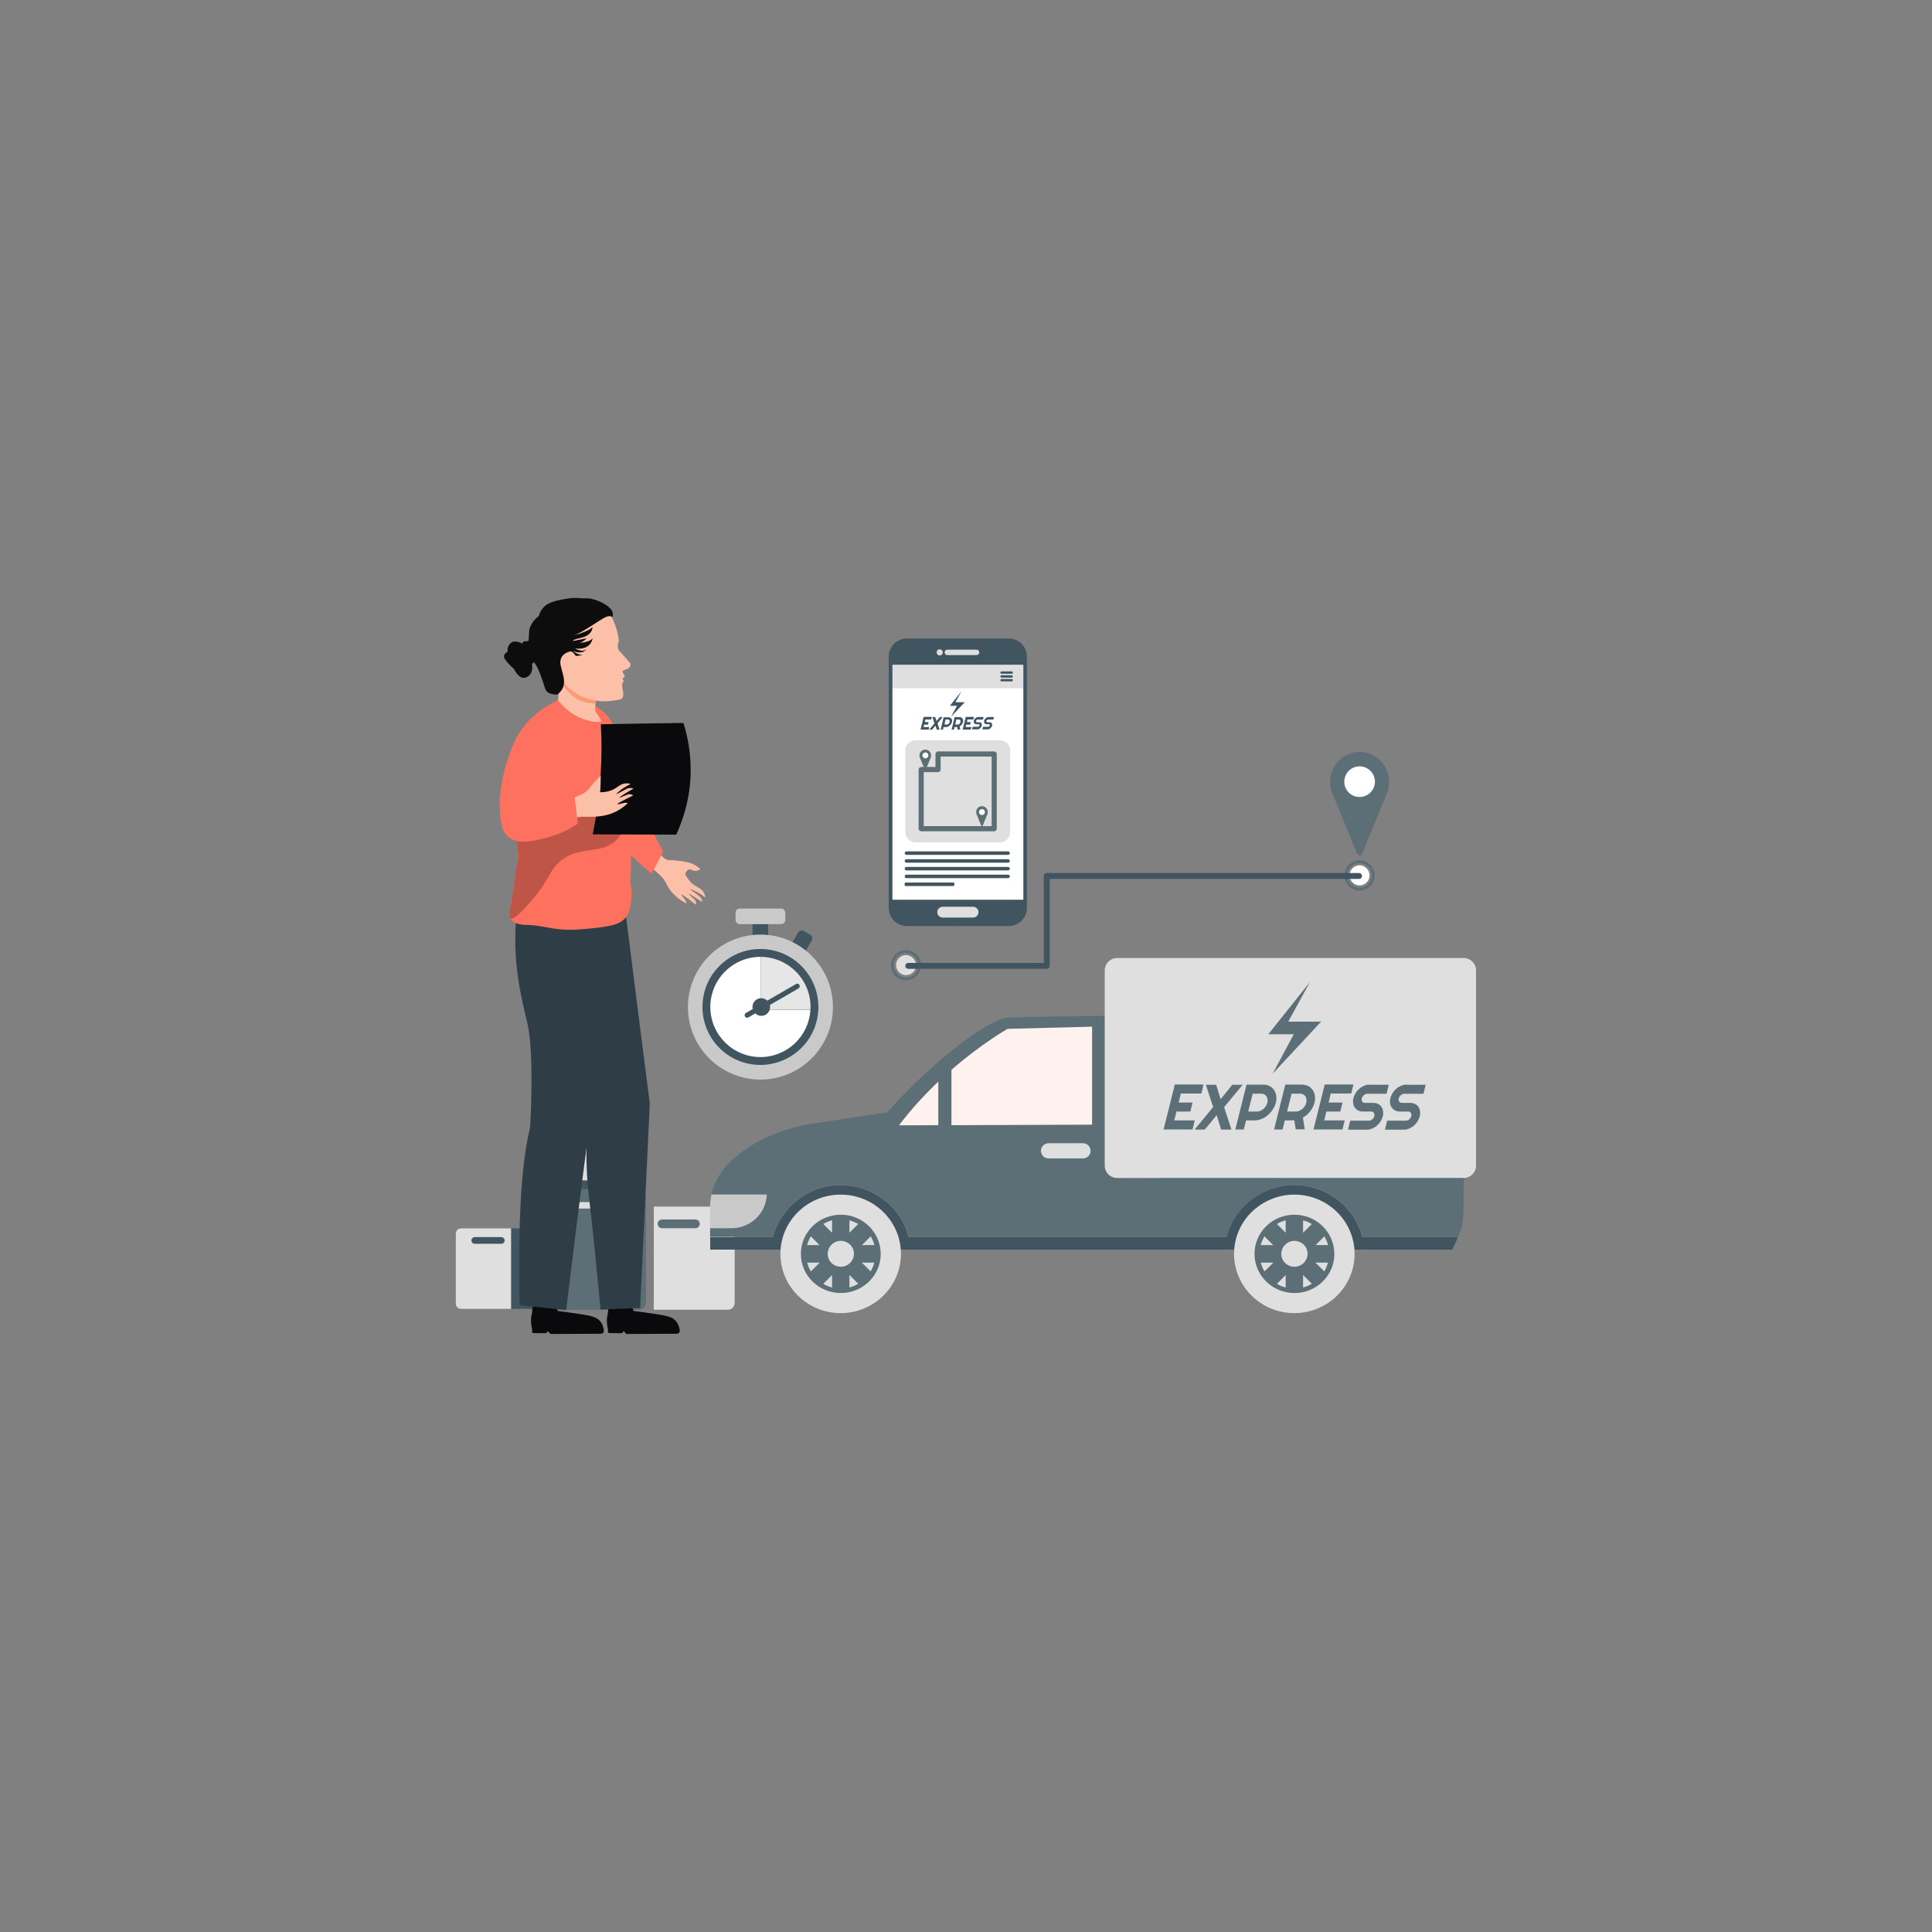 <?xml version="1.0" encoding="utf-8"?>
<svg xmlns="http://www.w3.org/2000/svg" id="Layer_1" style="enable-background:new 0 0 1500 1500" version="1.1" viewBox="0 0 1500 1500" x="0" y="0">
  <rect x="0" y="0" width="1500" height="1500" fill="#808080" stroke="none"/>
  <g>
    <g>
      <path d="M1055.6,583.8c-12.6,0-22.8,10.2-22.8,22.8c0,0.3,0,0.7,0,1h0c-0.1,2.4,0.3,4.9,1,6.8l19.3,47.2&#xD;&#xA;			c1.4,3.4,3.6,3.4,5,0l19.3-47.2c0.8-1.9,1.1-4.4,1-6.8h0c0-0.3,0-0.7,0-1c0-6-2.4-11.8-6.7-16.1&#xD;&#xA;			C1067.4,586.2,1061.6,583.8,1055.6,583.8z" style="fill:#5c6f77"/>
      <path d="M1067.5,606.9c0,3.2-1.3,6.2-3.5,8.4c-2.2,2.2-5.3,3.5-8.4,3.5c-6.6,0-11.9-5.3-11.9-11.9s5.3-11.9,11.9-11.9&#xD;&#xA;			c3.2,0,6.2,1.3,8.4,3.5C1066.2,600.7,1067.5,603.8,1067.5,606.9z" style="fill:#fff"/>
    </g>
    <g>
      <g>
        <path d="M587.6,709.4c-1.9,0-3.3,1.5-3.3,3.3v32c0,1.9,1.5,3.3,3.3,3.3h5.5c1.9,0,3.3-1.5,3.3-3.3v-32&#xD;&#xA;				c0-1.9-1.5-3.3-3.3-3.3H587.6z M622.3,722.4c-1.1,0.1-2.1,0.7-2.7,1.7l-16,27.7c-0.9,1.6-0.4,3.6,1.2,4.6l4.8,2.8&#xD;&#xA;				c1.6,0.9,3.6,0.4,4.6-1.2l16-27.7c0.9-1.6,0.4-3.6-1.2-4.6l-4.8-2.8C623.6,722.5,622.9,722.4,622.3,722.4z" style="fill:#415560"/>
      </g>
      <path d="M574.4,705.4c-1.9,0-3.3,1.5-3.3,3.3v5.5c0,1.9,1.5,3.3,3.3,3.3h32c1.9,0,3.3-1.5,3.3-3.3v-5.5&#xD;&#xA;			c0-1.9-1.5-3.3-3.3-3.3H574.4z M590.4,725.6c-14.9,0-29.2,5.9-39.8,16.5c-10.5,10.5-16.5,24.8-16.5,39.8s5.9,29.2,16.5,39.8&#xD;&#xA;			c10.5,10.5,24.8,16.5,39.8,16.5c14.9,0,29.2-5.9,39.8-16.5c10.5-10.5,16.5-24.8,16.5-39.8c0-14.9-5.9-29.2-16.5-39.8&#xD;&#xA;			C619.6,731.5,605.3,725.6,590.4,725.6z" style="fill:#c9c9c9"/>
      <path d="M635.4,781.8c0,11.9-4.7,23.4-13.2,31.8c-8.4,8.4-19.9,13.2-31.8,13.2c-24.9,0-45-20.1-45-45s20.1-45,45-45&#xD;&#xA;			c11.9,0,23.4,4.7,31.8,13.2C630.6,758.4,635.4,769.9,635.4,781.8z" style="fill:#415560"/>
      <path d="M590.7,742.9c-0.1,0-0.2,0-0.3,0c-10.3,0-20.2,4.1-27.5,11.4c-7.3,7.3-11.4,17.2-11.4,27.5&#xD;&#xA;			c0,21.5,17.4,38.9,38.9,38.9c20.7,0,37.7-16.2,38.8-36.8h-38.5L590.7,742.9z" style="fill:#fff"/>
      <path d="M590.7,742.9v40.9h38.5c0.1-0.7,0.1-1.4,0.1-2C629.3,760.4,612,743.1,590.7,742.9z" style="fill:#e6e6e6"/>
      <path d="M620.7,764.7c-0.5-0.9-1.7-1.3-2.7-0.7l-22.3,12.9c-2.2-2.1-5.5-2.5-8.1-1c-2.6,1.5-3.9,4.6-3.2,7.5&#xD;&#xA;			l-5.3,3.1c-0.9,0.5-1.3,1.7-0.7,2.7c0.5,0.9,1.7,1.3,2.7,0.7l5.3-3.1c2.2,2.1,5.5,2.5,8.1,1c2.6-1.5,3.9-4.6,3.2-7.5l22.3-12.9&#xD;&#xA;			C620.9,766.8,621.2,765.6,620.7,764.7z" style="fill:#415560"/>
    </g>
    <g>
      <path d="M507.6,1016.9h57.5c2.9,0,5.3-2.3,5.3-5.3v-69.5c0-2.9-2.3-5.3-5.3-5.3h-57.5V1016.9z" style="fill:#dfdfdf"/>
      <path d="M514,946.8h25.9c1.9,0,3.4,1.5,3.4,3.4c0,1.9-1.5,3.4-3.4,3.4H514c-1.9,0-3.4-1.5-3.4-3.4&#xD;&#xA;			C510.6,948.3,512.1,946.8,514,946.8z" style="fill:#5c6f77"/>
      <path d="M486.5,916.4h-63.8v8.7c0,2.3,1.9,4.2,4.2,4.2h55.4c2.3,0,4.2-1.9,4.2-4.2V916.4z" style="fill:#415560"/>
      <path d="M426.9,865.5c-2.3,0-4.2,1.9-4.2,4.2v46.7h63.8v-46.7c0-2.3-1.9-4.2-4.2-4.2H426.9z" style="fill:#dfdfdf"/>
      <path d="M440.6,872.4h28.1c0.9,0,1.7,0.8,1.7,1.7c0,0.9-0.8,1.7-1.7,1.7h-28.1c-0.9,0-1.7-0.8-1.7-1.7&#xD;&#xA;			C438.9,873.2,439.6,872.4,440.6,872.4z" style="fill:#415560"/>
      <g>
        <path d="M413.9,923.1h81.5c3.4,0,6.2,2.7,6.2,6.2v81.5c0,3.4-2.7,6.2-6.2,6.2h-81.5c-3.4,0-6.2-2.7-6.2-6.2v-81.5&#xD;&#xA;				C407.7,925.8,410.5,923.1,413.9,923.1z" style="fill:#5c6f77"/>
        <path d="M434,933.3h41.3c1.4,0,2.5,1.1,2.5,2.5c0,1.4-1.1,2.5-2.5,2.5H434c-1.4,0-2.5-1.1-2.5-2.5&#xD;&#xA;				C431.5,934.4,432.6,933.3,434,933.3z" style="fill:#dfdfdf"/>
      </g>
      <path d="M396.9,953.7H358c-2.3,0-4.1,1.8-4.1,4.1v54.3c0,2.3,1.8,4.1,4.1,4.1h38.9V953.7z" style="fill:#dfdfdf"/>
      <path d="M396.9,953.7v62.5h15.4c2.3,0,4.1-1.8,4.1-4.1v-54.3c0-2.3-1.8-4.1-4.1-4.1H396.9z" style="fill:#415560"/>
      <path d="M368.6,960.5h20.6c1.4,0,2.6,1.2,2.6,2.6c0,1.4-1.2,2.6-2.6,2.6h-20.6c-1.4,0-2.6-1.2-2.6-2.6&#xD;&#xA;			C366,961.7,367.2,960.5,368.6,960.5z" style="fill:#415560"/>
    </g>
    <g>
      <g>
        <path d="M551.3,953.8h16.4c1.9,0,3.7-0.2,5.5-0.5c1.8-0.4,3.5-0.9,5.1-1.5c1.6-0.7,3.2-1.5,4.6-2.4&#xD;&#xA;				c1.5-1,2.8-2,4.1-3.2c1.2-1.2,2.4-2.5,3.4-3.9c1-1.4,1.9-2.9,2.6-4.5c0.7-1.6,1.3-3.3,1.7-5c0.4-1.7,0.7-3.6,0.7-5.4h-43&#xD;&#xA;				c-0.6,2.9-1.1,5.9-1.1,8.9L551.3,953.8z" style="fill:#c9c9c9"/>
        <path d="M652.8,920.2c-1.3,0-2.6,0-3.8,0.1c-1.8,0.1-3.6,0.3-5.4,0.6c-1.8,0.3-3.5,0.7-5.3,1.2&#xD;&#xA;				c-1.7,0.5-3.5,1-5.1,1.7c-1.7,0.6-3.3,1.4-4.9,2.2c-1.6,0.8-3.2,1.7-4.7,2.7c-1.5,1-3,2-4.4,3.1c-1.4,1.1-2.8,2.3-4.1,3.5&#xD;&#xA;				c-1.3,1.2-2.5,2.5-3.7,3.9c-1.2,1.4-2.3,2.8-3.3,4.2c-1,1.5-2,3-2.8,4.5c-0.9,1.6-1.7,3.2-2.4,4.8c-0.7,1.6-1.3,3.3-1.9,5&#xD;&#xA;				c-0.3,0.9-0.5,1.8-0.7,2.7h-48.9v9.8h47.4h108.2h244h108.2h68.4c1.5-3.1,3-6.3,4.3-9.8h-74.3c-0.1-0.4-0.2-0.8-0.3-1.2&#xD;&#xA;				c-0.5-1.7-1.1-3.4-1.7-5.1c-0.7-1.7-1.4-3.3-2.2-4.9c-0.8-1.6-1.7-3.1-2.7-4.6c-1-1.5-2-2.9-3.2-4.3c-1.1-1.4-2.3-2.7-3.6-4&#xD;&#xA;				c-1.3-1.3-2.6-2.5-4-3.6c-1.4-1.1-2.8-2.2-4.3-3.2c-1.5-1-3-1.9-4.6-2.8c-1.6-0.9-3.2-1.6-4.9-2.3c-1.7-0.7-3.4-1.3-5.1-1.8&#xD;&#xA;				c-1.7-0.5-3.5-1-5.3-1.3c-1.8-0.4-3.6-0.6-5.4-0.8c-1.8-0.2-3.6-0.3-5.4-0.3c-1.3,0-2.6,0-3.8,0.1c-1.8,0.1-3.6,0.3-5.4,0.6&#xD;&#xA;				c-1.8,0.3-3.5,0.7-5.3,1.2c-1.7,0.5-3.5,1-5.1,1.7c-1.7,0.6-3.3,1.4-5,2.2c-1.6,0.8-3.2,1.7-4.7,2.7c-1.5,1-3,2-4.4,3.1&#xD;&#xA;				c-1.4,1.1-2.8,2.3-4.1,3.5c-1.3,1.2-2.5,2.5-3.7,3.9c-1.2,1.4-2.3,2.8-3.3,4.2c-1,1.5-2,3-2.8,4.5c-0.9,1.6-1.7,3.2-2.4,4.8&#xD;&#xA;				c-0.7,1.6-1.3,3.3-1.9,5c-0.3,0.9-0.5,1.8-0.7,2.7H705.3c-0.1-0.4-0.2-0.8-0.3-1.2c-0.5-1.7-1.1-3.4-1.7-5.1&#xD;&#xA;				c-0.7-1.7-1.4-3.3-2.2-4.9c-0.8-1.6-1.7-3.1-2.7-4.6c-1-1.5-2-2.9-3.2-4.3c-1.1-1.4-2.3-2.7-3.6-4c-1.3-1.3-2.6-2.5-4-3.6&#xD;&#xA;				c-1.4-1.1-2.8-2.2-4.3-3.2c-1.5-1-3-1.9-4.6-2.8c-1.6-0.9-3.2-1.6-4.9-2.3c-1.7-0.7-3.4-1.3-5.1-1.8c-1.7-0.5-3.5-1-5.3-1.3&#xD;&#xA;				c-1.8-0.4-3.6-0.6-5.4-0.8C656.4,920.3,654.6,920.2,652.8,920.2z" style="fill:#415560"/>
        <path d="M899.6,788.4c-54.3,0.4-104.4,0.9-118.8,1.8c-20.7,5-64.6,42.1-91.6,73.1l-0.1,0v0.3l-58.7,8.8&#xD;&#xA;				c-21.1,3.2-45.3,12.9-61.4,27.7l-0.2,0c-8.2,7.7-14.2,16.8-16.4,27.1h43c-0.1,1.9-0.3,3.7-0.7,5.4c-0.4,1.7-1,3.4-1.7,5&#xD;&#xA;				c-0.7,1.6-1.6,3.1-2.6,4.5c-1,1.4-2.1,2.7-3.4,3.9c-1.2,1.2-2.6,2.3-4.1,3.2c-1.5,1-3,1.8-4.6,2.4c-1.6,0.7-3.3,1.2-5.1,1.5&#xD;&#xA;				c-1.8,0.4-3.6,0.5-5.5,0.5h-16.4v6.6h48.9c0.2-0.9,0.4-1.8,0.7-2.7c0.5-1.7,1.2-3.4,1.9-5c0.7-1.6,1.5-3.2,2.4-4.8&#xD;&#xA;				c0.9-1.6,1.8-3.1,2.8-4.5c1-1.5,2.1-2.9,3.3-4.2c1.2-1.4,2.4-2.7,3.7-3.9c1.3-1.2,2.7-2.4,4.1-3.5c1.4-1.1,2.9-2.1,4.4-3.1&#xD;&#xA;				c1.5-1,3.1-1.8,4.7-2.7c1.6-0.8,3.3-1.5,5-2.2c1.7-0.6,3.4-1.2,5.1-1.7c1.7-0.5,3.5-0.9,5.3-1.2c1.8-0.3,3.6-0.5,5.4-0.6&#xD;&#xA;				c1.3-0.1,2.6-0.1,3.8-0.1c1.8,0,3.6,0.1,5.4,0.3c1.8,0.2,3.6,0.4,5.4,0.8c1.8,0.4,3.5,0.8,5.3,1.3c1.7,0.5,3.4,1.1,5.1,1.8&#xD;&#xA;				c1.7,0.7,3.3,1.5,4.9,2.3c1.6,0.9,3.1,1.8,4.6,2.8c1.5,1,2.9,2.1,4.3,3.2c1.4,1.1,2.7,2.4,4,3.6c1.3,1.3,2.5,2.6,3.6,4&#xD;&#xA;				c1.1,1.4,2.2,2.8,3.2,4.3c1,1.5,1.9,3,2.7,4.6c0.8,1.6,1.6,3.2,2.2,4.9c0.7,1.7,1.2,3.3,1.7,5.1c0.1,0.4,0.2,0.8,0.3,1.2h247.1&#xD;&#xA;				c0.2-0.9,0.4-1.8,0.7-2.7c0.5-1.7,1.2-3.4,1.9-5c0.7-1.6,1.5-3.2,2.4-4.8c0.9-1.6,1.8-3.1,2.8-4.5c1-1.5,2.1-2.9,3.3-4.2&#xD;&#xA;				c1.2-1.4,2.4-2.7,3.7-3.9c1.3-1.2,2.7-2.4,4.1-3.5c1.4-1.1,2.9-2.1,4.4-3.1c1.5-1,3.1-1.8,4.7-2.7c1.6-0.8,3.3-1.5,5-2.2&#xD;&#xA;				c1.7-0.6,3.4-1.2,5.1-1.7c1.7-0.5,3.5-0.9,5.3-1.2c1.8-0.3,3.6-0.5,5.4-0.6c1.3-0.1,2.6-0.1,3.8-0.1c1.8,0,3.6,0.1,5.4,0.3&#xD;&#xA;				c1.8,0.2,3.6,0.4,5.4,0.8c1.8,0.4,3.5,0.8,5.3,1.3c1.7,0.5,3.4,1.1,5.1,1.8c1.7,0.7,3.3,1.5,4.9,2.3c1.6,0.9,3.1,1.8,4.6,2.8&#xD;&#xA;				c1.5,1,2.9,2.1,4.3,3.2c1.4,1.1,2.7,2.4,4,3.6c1.3,1.3,2.5,2.6,3.6,4c1.1,1.4,2.2,2.8,3.2,4.3c1,1.5,1.9,3,2.7,4.6&#xD;&#xA;				c0.8,1.6,1.6,3.2,2.2,4.9c0.7,1.7,1.2,3.3,1.7,5.1c0.1,0.4,0.2,0.8,0.3,1.2h74.3c6.7-14.2,2.9-29.7,4.6-45.8H900.3&#xD;&#xA;				c-0.2,0-0.4-0.1-0.5-0.2c-0.1-0.1-0.2-0.3-0.2-0.5L899.6,788.4z" style="fill:#5c6f77"/>
        <path d="M899.6,788.4v125.6c0,0.2,0.1,0.4,0.2,0.5c0.1,0.1,0.3,0.2,0.5,0.2h236.1c1.3-12.5,1.9-25.4,2.6-38.1h0.1&#xD;&#xA;				l-0.1-0.1c0,0,0-0.1,0-0.1c0,0-0.1,0-0.1-0.1c-5.2-50.1-42.8-88.8-42.8-88.8v0C1096.1,787.4,990.1,787.7,899.6,788.4z" style="fill:#0165a3"/>
        <path d="M699.5,973.5c0,12.2-4.9,23.9-13.7,32.5s-20.7,13.5-33.1,13.5c-25.8,0-46.8-20.6-46.8-46&#xD;&#xA;				c0-25.4,20.9-46,46.8-46c12.4,0,24.3,4.8,33.1,13.5S699.5,961.3,699.5,973.5z" style="fill:#dfdfdf"/>
        <path d="M1051.7,973.5c0,25.4-20.9,46-46.8,46c-12.4,0-24.3-4.8-33.1-13.5s-13.7-20.3-13.7-32.5&#xD;&#xA;				c0-12.2,4.9-23.9,13.7-32.5s20.7-13.5,33.1-13.5C1030.8,927.5,1051.7,948.1,1051.7,973.5z" style="fill:#dfdfdf"/>
        <path d="M687.3,973.5c0,9-3.6,17.7-10.1,24c-6.5,6.4-15.3,10-24.5,10c-19.1,0-34.6-15.2-34.6-34&#xD;&#xA;				c0-18.8,15.5-34,34.6-34c9.2,0,18,3.6,24.5,10C683.7,955.8,687.3,964.5,687.3,973.5z" style="fill:#dfdfdf"/>
        <g>
          <path d="M652.8,943.1c-17.1,0-31,13.6-31,30.4c0,16.8,13.9,30.4,31,30.4c17.1,0,31-13.6,31-30.4&#xD;&#xA;					C683.7,956.7,669.9,943.1,652.8,943.1z M646,947.4v9.7l-6.8-6.8C641.3,949,643.6,948.1,646,947.4z M659.5,947.5&#xD;&#xA;					c2.4,0.6,4.7,1.6,6.8,2.8l-6.8,6.8V947.5z M629.5,959.9l6.8,6.8h-9.7C627.3,964.3,628.3,962,629.5,959.9z M676,959.9&#xD;&#xA;					c1.3,2.1,2.2,4.4,2.9,6.8h-9.7L676,959.9z M652.8,963.4c2.7,0,5.3,1.1,7.2,2.9c1.9,1.9,3,4.4,3,7.1c0,5.6-4.6,10.1-10.2,10.1&#xD;&#xA;					c-2.7,0-5.3-1.1-7.2-2.9c-1.9-1.9-3-4.4-3-7.1c0-2.7,1.1-5.2,3-7.1C647.4,964.5,650,963.4,652.8,963.4z M626.7,980.3h9.7&#xD;&#xA;					l-6.8,6.8C628.3,985,627.3,982.7,626.7,980.3z M669.1,980.3h9.7c-0.6,2.4-1.6,4.7-2.8,6.8L669.1,980.3z M646,989.9v9.7&#xD;&#xA;					c-2.4-0.6-4.7-1.6-6.8-2.8L646,989.9z M659.5,989.9l6.8,6.8c-2.1,1.3-4.4,2.2-6.8,2.9V989.9z" style="fill:#5c6f77"/>
        </g>
        <path d="M847.9,797.1l-65.6,1.7c0,0-19.9,11.2-43.6,31.8v43l109.2-0.4V797.1z" style="fill:#fff1ee"/>
        <path d="M728.5,839.8c-10.3,9.8-20.9,21.1-30.5,33.9l30.5-0.1V839.8z" style="fill:#fff1ee"/>
        <path d="M1039.5,973.5c0,18.8-15.5,34-34.6,34c-9.2,0-18-3.6-24.5-10c-6.5-6.4-10.1-15-10.1-24c0-9,3.6-17.7,10.1-24&#xD;&#xA;				c6.5-6.4,15.3-10,24.5-10C1024.1,939.5,1039.5,954.7,1039.5,973.5z" style="fill:#dfdfdf"/>
        <g>
          <path d="M1005,943.1c-17.1,0-31,13.6-31,30.4c0,16.8,13.9,30.4,31,30.4c17.1,0,31-13.6,31-30.4&#xD;&#xA;					C1035.9,956.7,1022.1,943.1,1005,943.1z M998.2,947.4v9.7l-6.8-6.8C993.5,949,995.8,948.1,998.2,947.4z M1011.7,947.5&#xD;&#xA;					c2.4,0.6,4.7,1.6,6.8,2.8l-6.8,6.8V947.5z M981.7,959.9l6.8,6.8h-9.7C979.5,964.3,980.5,962,981.7,959.9z M1028.2,959.9&#xD;&#xA;					c1.3,2.1,2.2,4.4,2.9,6.8h-9.7L1028.2,959.9z M1005,963.4c2.7,0,5.3,1.1,7.2,2.9c1.9,1.9,3,4.4,3,7.1c0,5.6-4.6,10.1-10.2,10.1&#xD;&#xA;					c-2.7,0-5.3-1.1-7.2-2.9c-1.9-1.9-3-4.4-3-7.1c0-2.7,1.1-5.2,3-7.1C999.6,964.5,1002.2,963.4,1005,963.4z M978.9,980.3h9.7&#xD;&#xA;					l-6.8,6.8C980.5,985,979.5,982.7,978.9,980.3z M1021.3,980.3h9.7c-0.6,2.4-1.6,4.7-2.8,6.8L1021.3,980.3z M998.2,989.9v9.7&#xD;&#xA;					c-2.4-0.6-4.7-1.6-6.8-2.8L998.2,989.9z M1011.7,989.9l6.8,6.8c-2.1,1.3-4.4,2.2-6.8,2.9V989.9z" style="fill:#5c6f77"/>
        </g>
        <path d="M814.1,887.6h26.7c3.3,0,5.9,2.6,5.9,5.9c0,3.3-2.6,5.9-5.9,5.9h-26.7c-3.3,0-5.9-2.6-5.9-5.9&#xD;&#xA;				C808.2,890.3,810.8,887.6,814.1,887.6z" style="fill:#dfdfdf"/>
        <path d="M867.4,743.8h268.9c5.4,0,9.7,4.3,9.7,9.7v151.4c0,5.4-4.3,9.7-9.7,9.7H867.4c-5.4,0-9.7-4.3-9.7-9.7V753.6&#xD;&#xA;				C857.7,748.2,862,743.8,867.4,743.8z" style="fill:#dfdfdf"/>
      </g>
      <g>
        <path d="M912.1,842.1l-8.7,34.8h22.5l1.7-7h-15.9l1.7-6.9h10.8l1.7-7h-10.8l1.7-7h15.9l1.7-7H912.1z M936.2,842.1&#xD;&#xA;				l5.7,17.4L927.5,877h7.9l9.2-11.2l3.5,11.2h8l-5.7-17.4l14.4-17.4h-8l-9.1,11.2l-3.5-11.2H936.2z M967.8,842.1l-8.7,34.8h6.6&#xD;&#xA;				l1.7-7h6.6c1.8,0,3.6-0.4,5.4-1.1c1.8-0.7,3.4-1.7,4.9-3c1.5-1.3,2.8-2.7,3.9-4.4c1.1-1.7,1.9-3.5,2.4-5.4&#xD;&#xA;				c0.3-1.3,0.5-2.5,0.4-3.7c0-1.2-0.2-2.3-0.5-3.3c-0.3-1-0.8-2-1.4-2.8c-0.6-0.9-1.3-1.6-2.1-2.2c-0.8-0.6-1.7-1.1-2.8-1.4&#xD;&#xA;				c-1-0.3-2.1-0.5-3.4-0.5L967.8,842.1z M997.9,842.1l-8.7,34.8h6.6l1.7-7l7.4-0.1l1.1,7h7l-1.4-9.1c1.1-0.6,2.1-1.4,3.1-2.2&#xD;&#xA;				c1-0.9,1.9-1.8,2.6-2.8c0.8-1,1.5-2.1,2-3.2c0.6-1.1,1-2.3,1.3-3.5c0.3-1.3,0.5-2.5,0.4-3.7c0-1.2-0.2-2.3-0.5-3.3&#xD;&#xA;				c-0.3-1-0.8-2-1.4-2.8c-0.6-0.9-1.3-1.6-2.1-2.2c-0.8-0.6-1.7-1.1-2.8-1.4c-1-0.3-2.1-0.5-3.4-0.5L997.9,842.1z M1028.5,842.1&#xD;&#xA;				l-8.7,34.8h22.5l1.7-7h-15.9l1.7-6.9h10.8l1.7-7h-10.8l1.7-7h15.9l1.7-7H1028.5z M1063.2,842.1c-1.4,0-2.7,0.3-4,0.8&#xD;&#xA;				c-1.3,0.6-2.6,1.3-3.7,2.3c-1.1,0.9-2.1,2-2.9,3.3c-0.8,1.3-1.4,2.6-1.8,4.1c-0.4,1.4-0.4,2.8-0.2,4.1c0.2,1.3,0.6,2.4,1.3,3.3&#xD;&#xA;				c0.7,0.9,1.5,1.7,2.6,2.2c1.1,0.6,2.3,0.8,3.6,0.8h6.6c0.5,0,0.9,0.1,1.2,0.3c0.4,0.2,0.6,0.4,0.8,0.8c0.2,0.3,0.4,0.7,0.4,1.1&#xD;&#xA;				c0.1,0.4,0,0.9-0.1,1.4c-0.1,0.5-0.3,0.9-0.6,1.4c-0.3,0.4-0.6,0.8-1,1.1c-0.4,0.3-0.8,0.6-1.2,0.7c-0.4,0.2-0.9,0.3-1.3,0.3&#xD;&#xA;				h-14.6l-1.7,7h14.6c1.4,0,2.7-0.3,4-0.8c1.3-0.6,2.6-1.3,3.7-2.2c1.1-1,2.1-2.1,2.9-3.3c0.8-1.3,1.4-2.6,1.8-4.1&#xD;&#xA;				c0.4-1.4,0.4-2.8,0.2-4.1c-0.2-1.3-0.6-2.4-1.3-3.3c-0.6-1-1.5-1.7-2.6-2.2c-1.1-0.6-2.3-0.8-3.6-0.8h-6.6&#xD;&#xA;				c-0.5,0-0.9-0.1-1.2-0.3c-0.4-0.2-0.6-0.4-0.9-0.7c-0.2-0.3-0.3-0.7-0.4-1.1c-0.1-0.4,0-0.9,0.1-1.4c0.1-0.5,0.3-0.9,0.6-1.4&#xD;&#xA;				s0.6-0.8,1-1.1c0.4-0.3,0.8-0.6,1.2-0.8c0.4-0.2,0.9-0.3,1.3-0.3h15.1l1.7-7H1063.2z M1091.9,842.1c-1.4,0-2.7,0.3-4,0.8&#xD;&#xA;				c-1.3,0.6-2.6,1.3-3.7,2.3c-1.1,0.9-2.1,2-2.9,3.3c-0.8,1.3-1.4,2.6-1.8,4.1c-0.4,1.4-0.4,2.8-0.2,4.1c0.2,1.3,0.6,2.4,1.3,3.3&#xD;&#xA;				c0.7,0.9,1.5,1.7,2.6,2.2c1.1,0.6,2.3,0.8,3.6,0.8h6.6c0.5,0,0.9,0.1,1.2,0.3c0.4,0.2,0.6,0.4,0.8,0.8c0.2,0.3,0.4,0.7,0.4,1.1&#xD;&#xA;				c0.1,0.4,0,0.9-0.1,1.4c-0.1,0.5-0.3,0.9-0.6,1.4s-0.6,0.8-1,1.1c-0.4,0.3-0.8,0.6-1.2,0.7c-0.4,0.2-0.9,0.3-1.3,0.3h-14.6&#xD;&#xA;				l-1.7,7h14.6c1.4,0,2.7-0.3,4-0.8c1.3-0.6,2.6-1.3,3.7-2.2c1.1-1,2.1-2.1,2.9-3.3c0.8-1.3,1.4-2.6,1.8-4.1&#xD;&#xA;				c0.4-1.4,0.4-2.8,0.2-4.1c-0.2-1.3-0.6-2.4-1.3-3.3c-0.6-1-1.5-1.7-2.6-2.2c-1.1-0.6-2.3-0.8-3.6-0.8h-6.6&#xD;&#xA;				c-0.5,0-0.9-0.1-1.2-0.3c-0.4-0.2-0.6-0.4-0.9-0.7c-0.2-0.3-0.3-0.7-0.4-1.1c-0.1-0.4,0-0.9,0.1-1.4c0.1-0.5,0.3-0.9,0.6-1.4&#xD;&#xA;				s0.6-0.8,1-1.1c0.4-0.3,0.8-0.6,1.2-0.8c0.4-0.2,0.9-0.3,1.3-0.3h15.1l1.7-7H1091.9z M972.6,849.1h6.6c0.9,0,1.7,0.2,2.4,0.6&#xD;&#xA;				c0.7,0.4,1.3,0.9,1.7,1.5c0.4,0.6,0.7,1.4,0.8,2.2c0.1,0.8,0.1,1.7-0.1,2.7c-0.2,1-0.6,1.9-1.2,2.7c-0.5,0.8-1.2,1.6-1.9,2.2&#xD;&#xA;				c-0.8,0.6-1.6,1.1-2.5,1.5c-0.9,0.4-1.8,0.5-2.7,0.5h-6.6L972.6,849.1z M1002.8,849.1h6.6c0.9,0,1.7,0.2,2.4,0.6&#xD;&#xA;				c0.7,0.4,1.3,0.9,1.7,1.5c0.4,0.6,0.7,1.4,0.8,2.2c0.1,0.8,0.1,1.7-0.1,2.7c-0.2,1-0.6,1.9-1.2,2.7c-0.5,0.8-1.2,1.6-1.9,2.2&#xD;&#xA;				c-0.8,0.6-1.6,1.1-2.5,1.5c-0.9,0.4-1.8,0.5-2.7,0.5h-6.6L1002.8,849.1z" style="fill:#5c6f77"/>
      </g>
      <polygon points="1017 762.5 984.7 803 1004.5 803 988.1 833.6 1025.7 793.2 1000.2 793.2" style="fill:#5c6f77"/>
    </g>
    <g>
      <g>
        <path d="M1055.6,668c-3.1,0-6.1,1.2-8.3,3.4c-2.2,2.2-3.4,5.2-3.4,8.3c0,3.1,1.2,6.1,3.4,8.3&#xD;&#xA;				c2.2,2.2,5.2,3.4,8.3,3.4c6.5,0,11.7-5.2,11.7-11.7C1067.3,673.2,1062,668,1055.6,668z M1055.6,670.2c5.3,0,9.5,4.3,9.5,9.5&#xD;&#xA;				c0,5.3-4.3,9.5-9.5,9.5c-2.5,0-4.9-1-6.7-2.8c-1.8-1.8-2.8-4.2-2.8-6.7c0-2.5,1-4.9,2.8-6.7&#xD;&#xA;				C1050.6,671.2,1053,670.2,1055.6,670.2z" style="fill:#5c6f77"/>
      </g>
      <path d="M1063.3,679.7c0,4.3-3.5,7.7-7.7,7.7c-2.1,0-4-0.8-5.5-2.3c-1.5-1.5-2.3-3.4-2.3-5.5c0-2.1,0.8-4,2.3-5.5&#xD;&#xA;			c1.5-1.5,3.4-2.3,5.5-2.3C1059.8,671.9,1063.3,675.4,1063.3,679.7z" style="fill:#fff"/>
    </g>
    <g>
      <g>
        <path d="M703.4,737.7c-3.1,0-6.1,1.2-8.3,3.4c-2.2,2.2-3.4,5.2-3.4,8.3c0,3.1,1.2,6.1,3.4,8.3&#xD;&#xA;				c2.2,2.2,5.2,3.4,8.3,3.4c6.5,0,11.7-5.2,11.7-11.7C715.2,742.9,709.9,737.7,703.4,737.7z M703.4,739.9c5.3,0,9.5,4.3,9.5,9.5&#xD;&#xA;				c0,5.3-4.3,9.5-9.5,9.5c-2.5,0-4.9-1-6.7-2.8c-1.8-1.8-2.8-4.2-2.8-6.7c0-2.5,1-4.9,2.8-6.7C698.5,740.9,700.9,739.9,703.4,739.9&#xD;&#xA;				z" style="fill:#5c6f77"/>
      </g>
      <path d="M711.2,749.4c0,4.3-3.5,7.7-7.7,7.7c-2.1,0-4-0.8-5.5-2.3c-1.5-1.5-2.3-3.4-2.3-5.5c0-2.1,0.8-4,2.3-5.5&#xD;&#xA;			c1.5-1.5,3.4-2.3,5.5-2.3C707.7,741.7,711.2,745.1,711.2,749.4z" style="fill:#dfdfdf"/>
    </g>
    <path d="M812.4,677.8c-1.2,0.1-2,1.1-2,2.3v67.5H705.2c-1.3,0-2.3,1-2.3,2.3c0,1.3,1,2.3,2.3,2.3h107.5&#xD;&#xA;		c1.2,0,2.3-1,2.3-2.3v-67.5H1055c0.9,0.1,1.7-0.3,2.1-1.1c0.4-0.7,0.4-1.6,0-2.4c-0.4-0.7-1.3-1.1-2.1-1.1H812.7&#xD;&#xA;		C812.6,677.8,812.5,677.8,812.4,677.8z" style="fill:#415560"/>
    <g>
      <g>
        <path d="M704.2,495.7c-7.9,0-14.2,6.3-14.2,14.2v194.9c0,7.9,6.3,14.2,14.2,14.2h78.9c7.9,0,14.2-6.3,14.2-14.2&#xD;&#xA;				V509.9c0-7.9-6.3-14.2-14.2-14.2H704.2z M692.9,516.1h101.6v182.5H692.9V516.1z" style="fill:#415560"/>
      </g>
      <path d="M731.9,704h23.6c2.3,0,4.2,1.9,4.2,4.2c0,2.3-1.9,4.2-4.2,4.2h-23.6c-2.3,0-4.2-1.9-4.2-4.2&#xD;&#xA;			C727.7,705.9,729.6,704,731.9,704z" style="fill:#dfdfdf"/>
      <g>
        <path d="M729.6,504.1c-0.6,0-1.3,0.3-1.7,0.7c-0.5,0.5-0.7,1.1-0.7,1.7c0,0.6,0.3,1.3,0.7,1.7&#xD;&#xA;				c0.5,0.5,1.1,0.7,1.7,0.7c0.6,0,1.3-0.3,1.7-0.7c0.5-0.5,0.7-1.1,0.7-1.7c0-0.6-0.3-1.3-0.7-1.7&#xD;&#xA;				C730.8,504.4,730.2,504.1,729.6,504.1z M735.5,504.4c-1.2,0-2.1,0.9-2.1,2.1c0,1.2,0.9,2.1,2.1,2.1h22.7c1.2,0,2.1-0.9,2.1-2.1&#xD;&#xA;				c0-1.2-0.9-2.1-2.1-2.1H735.5z" style="fill:#dfdfdf"/>
      </g>
      <rect height="164.4" style="fill:#fff" width="101.6" x="692.9" y="534.1"/>
      <rect height="18" style="fill:#dfdfdf" width="101.6" x="692.9" y="516.1"/>
      <g>
        <path d="M777.6,521.3c-0.5,0-0.9,0.4-0.9,0.9c0,0.5,0.4,0.9,0.9,0.9h7.9c0.5,0,0.9-0.4,0.9-0.9&#xD;&#xA;				c0-0.5-0.4-0.9-0.9-0.9H777.6z M777.6,524.3c-0.5,0-0.9,0.4-0.9,0.9s0.4,0.9,0.9,0.9h7.9c0.5,0,0.9-0.4,0.9-0.9&#xD;&#xA;				c0-0.5-0.4-0.9-0.9-0.9H777.6z M777.6,527.2c-0.5,0-0.9,0.4-0.9,0.9c0,0.5,0.4,0.9,0.9,0.9h7.9c0.5,0,0.9-0.4,0.9-0.9&#xD;&#xA;				s-0.4-0.9-0.9-0.9H777.6z" style="fill:#415560"/>
      </g>
      <g>
        <path d="M782.7,661c0,0-0.1,0-0.1,0h-78.9c0,0-0.1,0-0.1,0c-0.7,0.1-1.2,0.7-1.2,1.4c0,0.7,0.6,1.2,1.3,1.3h78.9&#xD;&#xA;				c0.5,0,0.9-0.2,1.2-0.6c0.3-0.4,0.3-0.9,0.1-1.3C783.7,661.3,783.2,661,782.7,661z M782.7,667.1c0,0-0.1,0-0.1,0h-78.9&#xD;&#xA;				c0,0-0.1,0-0.1,0c-0.7,0.1-1.2,0.7-1.2,1.4c0,0.7,0.6,1.2,1.3,1.3h78.9c0.5,0,0.9-0.2,1.2-0.6c0.3-0.4,0.3-0.9,0.1-1.3&#xD;&#xA;				C783.7,667.3,783.2,667.1,782.7,667.1z M782.7,673.1c0,0-0.1,0-0.1,0h-78.9c0,0-0.1,0-0.1,0c-0.7,0.1-1.2,0.7-1.2,1.4&#xD;&#xA;				c0,0.7,0.6,1.2,1.3,1.3h78.9c0.5,0,0.9-0.2,1.2-0.6c0.3-0.4,0.3-0.9,0.1-1.3C783.7,673.4,783.2,673.1,782.7,673.1z M782.7,679.1&#xD;&#xA;				c0,0-0.1,0-0.1,0h-78.9c0,0-0.1,0-0.1,0c-0.7,0.1-1.2,0.7-1.2,1.4c0,0.7,0.6,1.3,1.3,1.3h78.9c0.5,0,0.9-0.2,1.2-0.6&#xD;&#xA;				c0.3-0.4,0.3-0.9,0.1-1.3C783.7,679.4,783.2,679.1,782.7,679.1z M740.5,685.2C740.5,685.2,740.5,685.2,740.5,685.2l-37.5,0&#xD;&#xA;				c0,0,0,0-0.1,0c-0.3,0.1-0.6,0.7-0.6,1.4s0.3,1.2,0.6,1.3h37.4c0.2,0,0.4-0.2,0.6-0.6c0.1-0.4,0.1-0.9,0-1.3&#xD;&#xA;				C741,685.4,740.7,685.2,740.5,685.2z" style="fill:#415560"/>
      </g>
      <g>
        <path d="M710.9,574.7h65.4c4.5,0,8,3.6,8,8v63.3c0,4.5-3.6,8-8,8h-65.4c-4.5,0-8-3.6-8-8v-63.3&#xD;&#xA;				C702.8,578.3,706.4,574.7,710.9,574.7z" style="fill:#dfdfdf"/>
        <g>
          <path d="M728.3,583.4c-0.5,0-1,0.2-1.4,0.6s-0.6,0.9-0.6,1.4v10.1h-11.1c-1.1,0-2,0.9-2,2v28.8v17.1&#xD;&#xA;					c0,0.5,0.2,1,0.6,1.4c0.4,0.4,0.9,0.6,1.4,0.6h56.7c0.5,0,1-0.2,1.4-0.6c0.4-0.4,0.6-0.9,0.6-1.4v-58c0-0.5-0.2-1-0.6-1.4&#xD;&#xA;					s-0.9-0.6-1.4-0.6H728.3z M730.3,587.4h39.6v54h-52.7v-15.1v-26.8h11.1c0.5,0,1-0.2,1.4-0.6c0.4-0.4,0.6-0.9,0.6-1.4V587.4z" style="fill:#5c6f77"/>
        </g>
        <g>
          <path d="M718.4,582c-2.5,0-4.5,2-4.5,4.5c0,0.1,0,0.1,0,0.2h0c0,0.5,0.1,1,0.2,1.3l3.8,9.3c0.3,0.7,0.7,0.7,1,0&#xD;&#xA;					l3.8-9.3c0.1-0.4,0.2-0.9,0.2-1.3h0c0-0.1,0-0.1,0-0.2c0-1.2-0.5-2.3-1.3-3.2C720.7,582.4,719.6,582,718.4,582z" style="fill:#5c6f77"/>
          <path d="M720.8,586.5c0,0.6-0.2,1.2-0.7,1.6c-0.4,0.4-1,0.7-1.6,0.7c-1.3,0-2.3-1-2.3-2.3c0-1.3,1-2.3,2.3-2.3&#xD;&#xA;					c0.6,0,1.2,0.2,1.6,0.7C720.5,585.3,720.8,585.9,720.8,586.5z" style="fill:#fff"/>
        </g>
        <g>
          <path d="M762.4,625.9c-2.5,0-4.5,2-4.5,4.5c0,0.1,0,0.1,0,0.2h0c0,0.5,0.1,1,0.2,1.3l3.8,9.3c0.3,0.7,0.7,0.7,1,0&#xD;&#xA;					l3.8-9.3c0.1-0.4,0.2-0.9,0.2-1.3h0c0-0.1,0-0.1,0-0.2c0-1.2-0.5-2.3-1.3-3.2C764.7,626.4,763.6,625.9,762.4,625.9z" style="fill:#5c6f77"/>
          <path d="M764.7,630.5c0,0.6-0.2,1.2-0.7,1.6c-0.4,0.4-1,0.7-1.6,0.7c-1.3,0-2.3-1-2.3-2.3s1-2.3,2.3-2.3&#xD;&#xA;					c0.6,0,1.2,0.2,1.6,0.7C764.5,629.3,764.7,629.9,764.7,630.5z" style="fill:#fff"/>
        </g>
      </g>
      <g>
        <path d="M717.1,556.7l-2.4,9.8h6.3l0.5-2H717l0.5-1.9h3l0.5-2h-3l0.5-2h4.5l0.5-2H717.1z M723.9,556.7l1.6,4.9&#xD;&#xA;				l-4,4.9h2.2l2.6-3.1l1,3.1h2.2l-1.6-4.9l4-4.9h-2.2l-2.6,3.1l-1-3.1H723.9z M732.7,556.7l-2.4,9.8h1.8l0.5-2h1.8&#xD;&#xA;				c0.5,0,1-0.1,1.5-0.3c0.5-0.2,1-0.5,1.4-0.8c0.4-0.4,0.8-0.8,1.1-1.2c0.3-0.5,0.5-1,0.7-1.5c0.1-0.4,0.1-0.7,0.1-1&#xD;&#xA;				c0-0.3,0-0.6-0.1-0.9c-0.1-0.3-0.2-0.6-0.4-0.8c-0.2-0.2-0.4-0.4-0.6-0.6c-0.2-0.2-0.5-0.3-0.8-0.4c-0.3-0.1-0.6-0.1-0.9-0.1&#xD;&#xA;				H732.7z M741.2,556.7l-2.4,9.8h1.8l0.5-2l2.1,0l0.3,2h2l-0.4-2.6c0.3-0.2,0.6-0.4,0.9-0.6c0.3-0.2,0.5-0.5,0.7-0.8&#xD;&#xA;				c0.2-0.3,0.4-0.6,0.6-0.9c0.2-0.3,0.3-0.6,0.4-1c0.1-0.4,0.1-0.7,0.1-1c0-0.3,0-0.6-0.1-0.9c-0.1-0.3-0.2-0.6-0.4-0.8&#xD;&#xA;				c-0.2-0.2-0.4-0.4-0.6-0.6c-0.2-0.2-0.5-0.3-0.8-0.4c-0.3-0.1-0.6-0.1-0.9-0.1L741.2,556.7z M749.8,556.7l-2.4,9.8h6.3l0.5-2&#xD;&#xA;				h-4.5l0.5-1.9h3l0.5-2h-3l0.5-2h4.5l0.5-2H749.8z M759.5,556.7c-0.4,0-0.8,0.1-1.1,0.2c-0.4,0.2-0.7,0.4-1,0.6&#xD;&#xA;				c-0.3,0.3-0.6,0.6-0.8,0.9c-0.2,0.4-0.4,0.7-0.5,1.1c-0.1,0.4-0.1,0.8-0.1,1.1c0.1,0.4,0.2,0.7,0.4,0.9c0.2,0.3,0.4,0.5,0.7,0.6&#xD;&#xA;				c0.3,0.2,0.6,0.2,1,0.2h1.8c0.1,0,0.2,0,0.3,0.1c0.1,0,0.2,0.1,0.2,0.2c0.1,0.1,0.1,0.2,0.1,0.3c0,0.1,0,0.2,0,0.4&#xD;&#xA;				c0,0.1-0.1,0.3-0.2,0.4c-0.1,0.1-0.2,0.2-0.3,0.3c-0.1,0.1-0.2,0.2-0.3,0.2c-0.1,0-0.2,0.1-0.4,0.1h-4.1l-0.5,2h4.1&#xD;&#xA;				c0.4,0,0.8-0.1,1.1-0.2c0.4-0.2,0.7-0.4,1-0.6c0.3-0.3,0.6-0.6,0.8-0.9c0.2-0.4,0.4-0.7,0.5-1.1c0.1-0.4,0.1-0.8,0.1-1.1&#xD;&#xA;				c-0.1-0.4-0.2-0.7-0.4-0.9c-0.2-0.3-0.4-0.5-0.7-0.6c-0.3-0.2-0.6-0.2-1-0.2h-1.8c-0.1,0-0.2,0-0.3-0.1c-0.1,0-0.2-0.1-0.2-0.2&#xD;&#xA;				c-0.1-0.1-0.1-0.2-0.1-0.3c0-0.1,0-0.3,0-0.4c0-0.1,0.1-0.3,0.2-0.4c0.1-0.1,0.2-0.2,0.3-0.3c0.1-0.1,0.2-0.2,0.3-0.2&#xD;&#xA;				c0.1,0,0.2-0.1,0.4-0.1h4.2l0.5-2H759.5z M767.5,556.7c-0.4,0-0.8,0.1-1.1,0.2c-0.4,0.2-0.7,0.4-1,0.6c-0.3,0.3-0.6,0.6-0.8,0.9&#xD;&#xA;				c-0.2,0.4-0.4,0.7-0.5,1.1c-0.1,0.4-0.1,0.8-0.1,1.1c0.1,0.4,0.2,0.7,0.4,0.9c0.2,0.3,0.4,0.5,0.7,0.6c0.3,0.2,0.6,0.2,1,0.2h1.8&#xD;&#xA;				c0.1,0,0.2,0,0.3,0.1c0.1,0,0.2,0.1,0.2,0.2c0.1,0.1,0.1,0.2,0.1,0.3c0,0.1,0,0.2,0,0.4c0,0.1-0.1,0.3-0.2,0.4&#xD;&#xA;				c-0.1,0.1-0.2,0.2-0.3,0.3c-0.1,0.1-0.2,0.2-0.3,0.2c-0.1,0-0.2,0.1-0.4,0.1h-4.1l-0.5,2h4.1c0.4,0,0.8-0.1,1.1-0.2&#xD;&#xA;				c0.4-0.2,0.7-0.4,1-0.6c0.3-0.3,0.6-0.6,0.8-0.9c0.2-0.4,0.4-0.7,0.5-1.1c0.1-0.4,0.1-0.8,0.1-1.1c-0.1-0.4-0.2-0.7-0.4-0.9&#xD;&#xA;				c-0.2-0.3-0.4-0.5-0.7-0.6c-0.3-0.2-0.6-0.2-1-0.2h-1.8c-0.1,0-0.2,0-0.3-0.1c-0.1,0-0.2-0.1-0.2-0.2c-0.1-0.1-0.1-0.2-0.1-0.3&#xD;&#xA;				c0-0.1,0-0.3,0-0.4c0-0.1,0.1-0.3,0.2-0.4c0.1-0.1,0.2-0.2,0.3-0.3c0.1-0.1,0.2-0.2,0.3-0.2c0.1,0,0.2-0.1,0.4-0.1h4.2l0.5-2&#xD;&#xA;				H767.5z M734.1,558.6h1.8c0.3,0,0.5,0.1,0.7,0.2c0.2,0.1,0.4,0.2,0.5,0.4c0.1,0.2,0.2,0.4,0.2,0.6c0,0.2,0,0.5,0,0.8&#xD;&#xA;				c-0.1,0.3-0.2,0.5-0.3,0.8c-0.2,0.2-0.3,0.4-0.5,0.6c-0.2,0.2-0.4,0.3-0.7,0.4c-0.2,0.1-0.5,0.1-0.7,0.1h-1.8L734.1,558.6z&#xD;&#xA;				 M742.5,558.6h1.8c0.3,0,0.5,0.1,0.7,0.2c0.2,0.1,0.4,0.2,0.5,0.4c0.1,0.2,0.2,0.4,0.2,0.6c0,0.2,0,0.5,0,0.8&#xD;&#xA;				c-0.1,0.3-0.2,0.5-0.3,0.8c-0.2,0.2-0.3,0.4-0.5,0.6c-0.2,0.2-0.4,0.3-0.7,0.4c-0.2,0.1-0.5,0.1-0.7,0.1h-1.8L742.5,558.6z" style="fill:#415560"/>
      </g>
      <polygon points="746.5 536.6 737.5 548 743 548 738.4 556.5 749 545.2 741.8 545.2" style="fill:#415560"/>
    </g>
    <g>
      <g>
        <g>
          <path d="M499.4,667.6c0.5,0.4,1,0.9,1.7,1.6c1.2,1.1,2.8,2.5,4.7,4.2c6,5.4,7.4,6.6,9.2,8.8c2.9,3.7,2.7,5.2,5,8.4&#xD;&#xA;					c0.5,0.7,1.2,1.5,1.9,2.4c2.4,2.7,5.9,5.8,11.1,8.5c-0.2-1.2-0.5-2-0.8-2.5c-0.6-1.1-1.3-1.5-2.4-3.1c-0.5-0.8-0.8-1.3-0.7-1.4&#xD;&#xA;					c0.2-0.3,2.4,1,11.2,8c0.2-1,0.1-2-0.3-3c-0.4-1-1-1.4-3.2-3.4c-1.7-1.5-2.5-2.3-2.5-2.4c0.2-0.3,6.5,3.7,6.8,4&#xD;&#xA;					c1.7,1.1,3.1,2.1,4.1,2.7c-0.1-1.3-0.4-2.2-0.7-2.7c-0.8-1.6-2-2.3-6.2-5.4c-2.1-1.5-2.4-1.8-2.4-1.9c0.1-0.3,2.9,0.9,5.1,2.1&#xD;&#xA;					c2.9,1.5,5.1,3.1,6.6,4.3c-0.1-0.9-0.3-2.1-1-3.5c-1.7-3.3-4.8-4.3-7.5-6c-2.1-1.4-4.9-4-7.2-8.9c1.3-2.8,2.7-3.5,3.6-3.6&#xD;&#xA;					c1.5-0.2,2.4,1.2,4.4,1.2c1.6,0,2.9-0.7,3.7-1.3c-1.2-1.1-3-2.5-5.4-3.7c-1.9-0.9-4.3-1.8-11-2.6c-6.1-0.7-7.3-0.4-8.7-0.7&#xD;&#xA;					c0,0-0.5-0.1-1-0.3c-2.3-0.7-4.6-3.9-5.1-4.6c-0.6-0.9-1.5-1.9-2.5-3c-0.8-0.9-1.8-1.9-3-2.9C504.3,660.5,501.8,664,499.4,667.6&#xD;&#xA;					z" style="fill:#fcc0a9"/>
        </g>
      </g>
      <g>
        <g>
          <path d="M501.1,669.1c1.2,1.1,2.8,2.5,4.7,4.2c6,5.4,7.4,6.6,9.2,8.8c2.9,3.7,2.7,5.2,5,8.4&#xD;&#xA;					c0.5,0.7,1.2,1.5,1.9,2.4c1-2.5,2.6-7.1,1.6-9.4c-1-2.5-1.5-3-1.2-4.1c0.3-1.2,1.7-1.3,7.9-3.3c3.4-1.1,4-1.4,5.3-1.2&#xD;&#xA;					c1.8,0.3,2.6,1.2,4.4,1.2c1.6,0,2.9-0.7,3.7-1.3c-1.2-1.1-3-2.5-5.4-3.7c-1.9-0.9-4.3-1.8-11-2.6c-6.1-0.7-7.3-0.4-8.7-0.7&#xD;&#xA;					c0,0-0.5-0.1-1-0.3c-2.3-0.7-4.6-3.9-5.1-4.6c-0.6-0.9-1.5-1.9-2.5-3C506.9,662.8,502.8,667.3,501.1,669.1z" style="fill:#fcc0a9"/>
        </g>
      </g>
      <g>
        <g>
          <path d="M461,547.5c6.5,3.5,10.1,7.5,12.1,10.3c3.9,5.5,4.8,8,9.6,26.3c0.4,1.5,3.8,9.9,9.6,27&#xD;&#xA;					c4,11.7,10.7,28.6,22.6,50c-3,5.8-6,11.6-9,17.3c-1.8-1.5-4.4-3.8-7.6-6.6c-4.5-3.9-47.5-42.1-48.9-59.3c0,0-0.7-0.3-0.7-18.9&#xD;&#xA;					c0,0,0,0,0,0c0,0,0,0,0,0C449.6,573,456.2,557,461,547.5z" style="fill:#fe715e"/>
        </g>
      </g>
      <g>
        <g>
          <polygon points="488.8 1020.5 473.1 1020 474 993.8 489.8 994.3" style="fill:#ffccbc"/>
        </g>
      </g>
      <g>
        <g>
          <path d="M476.6,1014.1c2.4,0.5,5.9,0.9,10.9,1.1l-0.5-1.2c-0.2-0.4,0.1-0.9,0.6-1.1l1.2-0.3c0.8-0.2,1.7,0.3,1.9,1&#xD;&#xA;					l0.9,3.7l0.7,0.6c6.7,0.8,12.5,1.7,17.4,2.4c8.8,1.4,12.1,2.3,14.7,5c2.3,2.4,3,5.3,3.3,7.3l0,0.7c0.1,1.2-1,2.2-2.3,2.2&#xD;&#xA;					l-39.1,0.2l-2.1-2.2l-1.3,1.6l-9.8-0.1c-0.6,0-1.2-0.5-1.1-1.1l0.1-1.5c-1.1-4.4-1-7.6-0.8-9.4c0.2-2.2,0.6-2.2,0.8-4.9&#xD;&#xA;					c0.2-2,0.1-3,0.9-3.7C473.9,1013.6,475.6,1013.9,476.6,1014.1z" style="fill:#0a0a0c"/>
        </g>
      </g>
      <g>
        <g>
          <rect height="26.2" style="fill:#ffccbc" width="15.3" x="414.1" y="994.1"/>
        </g>
      </g>
      <g>
        <g>
          <path d="M486.1,711.9c6.1,48.3,12.2,96.7,18.4,145c-2.5,52.9-5,105.8-7.5,158.6c-10.2,0.4-20.5,0.8-30.7,1.2&#xD;&#xA;					c-3.4-35.7-6.1-62.7-8.6-83.4c-0.8-7.2-2.5-20.7-2.4-38.9c0.1-10.8,0.8-19.6,1.3-25.4c-18.5-47.8-36.9-95.5-55.4-143.3&#xD;&#xA;					c25.6-5.9,52.3-10.4,80.2-13.3C482.9,712.2,484.5,712.1,486.1,711.9z" style="fill:#2f3e46"/>
        </g>
      </g>
      <g>
        <g>
          <path d="M474.2,583c-7.8,7.4-27.8,2.1-39.1-7.7c-9.3-8.1-11.6-18.4-12.2-22.7c0,0,5.1-4.3,5.1-4.4&#xD;&#xA;					c0,0,5.3-4.5,5.3-4.5c0.2-3.2,0.5-6.5,0.9-9.9c0.3-2.6,0.8-5.2,1.3-8c0.4-2.3,0.9-4.5,1.4-6.6c0-0.1,0.1-0.2,0.1-0.3&#xD;&#xA;					c0.3,0.1,0.6,0.3,0.9,0.4c8.3,4.3,16.6,8.5,25,12.8c-0.2,4.6-0.4,9.3-0.6,13.9c-0.1,1.5-0.1,3.1-0.2,4.6&#xD;&#xA;					C465.4,555.8,478.7,578.7,474.2,583z" style="fill:#fcc0a9"/>
        </g>
      </g>
      <g>
        <g>
          <path d="M462.9,532.3c-0.2,4.6-0.4,9.3-0.6,13.9c-5.6,0.1-9.7-1.4-11.8-2.3c-5.4-2.4-8.6-5.9-10.8-8.5&#xD;&#xA;					c-2.2-2.5-3.7-4.8-4.6-6.4c0.2-1,0.3-2,0.5-3c0.4-2.3,0.9-4.5,1.4-6.6l0.9,0.1C446.3,523.7,454.6,528,462.9,532.3z" style="fill:#fc9a73"/>
        </g>
      </g>
      <g>
        <g>
          <path d="M417.7,1014.1c2.4,0.5,5.9,0.9,10.9,1.1l-0.5-1.2c-0.2-0.4,0.1-0.9,0.6-1.1l1.2-0.3c0.8-0.2,1.7,0.3,1.9,1&#xD;&#xA;					l0.9,3.7l0.7,0.6c6.7,0.8,12.5,1.7,17.4,2.4c8.8,1.4,12.1,2.3,14.7,5c2.3,2.4,3,5.3,3.3,7.3l0,0.7c0.1,1.2-1,2.2-2.3,2.2&#xD;&#xA;					l-39.1,0.2l-2.1-2.2l-1.3,1.6l-9.8-0.1c-0.6,0-1.2-0.5-1.1-1.1l0.1-1.5c-1.1-4.4-1-7.6-0.8-9.4c0.2-2.2,0.6-2.2,0.8-4.9&#xD;&#xA;					c0.2-2,0.1-3,0.9-3.7C415.1,1013.6,416.7,1013.9,417.7,1014.1z" style="fill:#0a0a0c"/>
        </g>
      </g>
      <g>
        <g>
          <path d="M468.5,710.7c2.9,10.3,6,25.8,4.8,44.7c-0.4,7.1-1.4,12.3-1.7,14.6c-4.8,27.9-7.1,56.1-11.2,84.1&#xD;&#xA;					c-3.5,24.6-9.6,70.3-20.8,163c-12.1-1.2-24.1-2.5-36.2-3.7c-1.6-78.9,3-117.3,8.1-137.6c0.3-1.4,3.4-58.1-2-81.2&#xD;&#xA;					c-1.1-4.9-3-11.8-5.3-23.7c-0.5-2.6-1-5.3-1.5-8.5c-3.3-20.6-2.9-37.8-2-49C423.3,712.3,445.9,711.5,468.5,710.7z" style="fill:#2f3e46"/>
        </g>
      </g>
      <g>
        <g>
          <path d="M486.1,711.9c-4.7,6.6-13.9,7.6-32.2,9.4c-23.2,2.3-30.6-3-44.9-3.2c-2,0-7.7,0-11.6-3.5&#xD;&#xA;					c-0.4-0.4-0.7-0.7-0.9-0.9c-0.8-0.9-1.1-2-1-3.2c0.2-1.7,0.5-3.7,0.9-6.3c2.2-13.9,3.1-17.9,3.7-24.2c0.3-2.7,0.3-3.6,0.7-5.7&#xD;&#xA;					c0.7-3.4,1.6-5.4,1.6-9c0-0.9,0-1.6-0.1-2.2c0-0.1,0-0.3,0-0.4c-1.5-15.8-3-21.8-4.4-33.8l1.2-31.9l0.8-21.4&#xD;&#xA;					c3-6.4,7.8-13.8,15.5-20.6c6.4-5.6,12.9-9.1,18-11.3c5.5,7.4,11.7,11,15.3,12.8c7.7,3.7,17.1,5.1,18,3.4&#xD;&#xA;					c0.2-0.4-0.5-1.6-1.9-3.8c-0.9-1.5-1.8-2.6-2.5-3.5c0-1.1,0-2.3-0.1-3.4c1.4,1.9,2.9,3.9,4.6,5.9c1.3,1.5,2.5,2.9,3.7,4.2&#xD;&#xA;					c0,0,15.8,19.1,17.6,41.7c0.3,4.1,0.1,6.2-0.5,13.8c-0.1,0.9-0.2,1.9-0.2,3.1c0,0.3-0.1,0.9-0.1,1.6c-0.2,3.3,2.5,33.2,2.6,50.8&#xD;&#xA;					c0.1,9.6-0.6,11.7-0.4,14.4c0.1,1.7,0.4,3,0.4,3.3C490.2,688.8,491.8,703.9,486.1,711.9z" style="fill:#fe715e"/>
        </g>
      </g>
      <g>
        <g>
          <path d="M478.7,652.1c-11.6,11.8-28.6,4-43.6,16.4c-9.5,7.9-7.8,15.1-26.6,35.5c-1.1,1.2-2,2.2-2.6,2.8&#xD;&#xA;					c-1.3,1.3-3.6,3.6-5.5,4.9c-0.7,0.5-2,1.3-3.9,1.8c-0.8-0.9-1.1-2-1-3.2c0.2-1.7,0.5-3.7,0.9-6.3c2.2-13.9,3.1-17.9,3.7-24.2&#xD;&#xA;					c0.3-2.7,0.3-3.6,0.7-5.7c0.7-3.4,1.6-5.4,1.6-9c0.1-0.9,0-1.7-0.1-2.2c0-0.1,0-0.3,0-0.4c-1.5-15.8-3-21.8-4.4-33.8l1.2-31.9&#xD;&#xA;					c0.8-0.2,1.6-0.5,2.4-0.7c8.1-2.6,13.1-6.5,15.5-8.8c-15.3,25.6-12.8,35-7.2,38.6c13.9,9,52.8-14.1,69.2-3.8&#xD;&#xA;					C488.3,628.3,487.4,643.3,478.7,652.1z" style="fill:#bf5547"/>
        </g>
      </g>
      <g>
        <g>
          <path d="M466.5,562.3c0.7,12,0.7,25.4-0.2,39.9c-1.1,17-3.4,32.3-6.1,45.6c21.6,0.1,43.2,0.1,64.8,0.2&#xD;&#xA;					c4.2-9.1,10.1-24.5,11.1-44.5c0.9-18.3-2.6-33-5.5-42.2C509.2,561.6,487.9,561.9,466.5,562.3z" style="fill:#0a0a0c"/>
        </g>
      </g>
      <g>
        <g>
          <path d="M436,622.6c1.7-0.5,4.2-1.3,7.2-2.4c6.4-2.4,9.6-3.6,12.4-6.1c2.6-2.3,2.4-3.3,7.7-8.8&#xD;&#xA;					c1.3-1.3,2.4-2.4,3.1-3.1c0,2.1,0,4.3-0.1,6.6c-0.1,2.2-0.2,4.3-0.4,6.3c5.5,0,9-1.4,11.3-2.7c2.8-1.7,5-4,8.8-4.2&#xD;&#xA;					c1.5-0.1,2.8,0.2,3.6,0.5c-1.7,0.8-4.2,2.2-6.9,4.1c-2,1.5-4.3,3.5-4.2,3.7c0.1,0.1,0.5-0.1,2.8-1.3c4.7-2.5,5.8-3.3,7.7-3.4&#xD;&#xA;					c0.6,0,1.6,0,2.8,0.5c-1,0.6-2.5,1.4-4.3,2.5c-0.4,0.2-6.9,4.2-6.6,4.5c0.1,0.1,1.1-0.3,3.3-1.2c2.8-1.1,3.4-1.5,4.5-1.5&#xD;&#xA;					c1.1,0,2,0.4,2.9,1c-10.2,5-12.4,6.4-12.2,6.7c0.1,0.1,0.6,0.1,1.6-0.1c1.9-0.3,2.6-0.7,3.9-0.9c0.6-0.1,1.5,0,2.6,0.3&#xD;&#xA;					c-6.6,6.1-12.9,8.3-16.7,9.2c-2.3,0.6-4.3,0.8-5.7,1c-8.5,1-11.4-0.4-17.6,0.9c-3.2,0.7-5.7,1.5-7.5,2.1&#xD;&#xA;					C438.7,632.1,437.3,627.3,436,622.6z" style="fill:#fcc0a9"/>
        </g>
      </g>
      <g>
        <g>
          <path d="M412.1,558.2c6.5,4.7,18.6,14.9,18.8,28.3c0.1,4.1-1,7.9-2.7,13.6c-2.7,9.4-6.2,16.7-8.8,21.7&#xD;&#xA;					c4.3-1.3,9.5-2.5,15.6-3.1c4.1-0.4,7.8-0.5,11.1-0.5c0.8,7.1,1.7,14.2,2.5,21.3c-5.1,3.4-13.5,8.3-25,11.1&#xD;&#xA;					c-9.6,2.4-20.3,5-27.7,0.1c-6.8-4.5-7.3-12.9-7.9-25c0,0-1.1-20.7,11.1-49c0.7-1.5,1.3-3,2.2-4.5&#xD;&#xA;					C404.9,565.9,409,561.2,412.1,558.2z" style="fill:#fe715e"/>
        </g>
      </g>
      <g>
        <g>
          <g>
            <path d="M413.1,498.1c0,0-3.3-1.4-4.2,0c0,0-2.3-1.3-3.4,1.5c0,0-5.1-2.5-7.8-1.1c-2.7,1.4-4.1,4.5-3.5,7.4&#xD;&#xA;						c0,0-3.1,1.6-2.9,4c0.2,2.4,5.9,8.1,7.6,9.3c0,0,3.1,6.2,6.7,7c3.7,0.7,8.8-2.8,7.4-10.7c0,0,2.7-1.4,2.5-5.5&#xD;&#xA;						C415.3,505.8,413.1,498.1,413.1,498.1z" style="fill:#0d0d0e"/>
          </g>
        </g>
        <g>
          <g>
            <path d="M431.1,519.6c0,0,0.6,1.6,2,4.1c8.3,14.5,24.6,22.5,41.1,20.5c7-0.8,8.1-1.5,8.1-1.5&#xD;&#xA;						c2.6-1.9,1.5-5.5,1-8.2c-0.5-2.5-0.3-4.2,0.4-4.8c1.2-1-0.6-3-0.6-3c1.7-0.4,2-1.7,1.9-2c-0.5-0.9-0.7-1.1-1.2-2&#xD;&#xA;						c-0.4-0.8-0.5-1.2-0.5-1.2c0.2-1.2,2.7-1.7,2.7-1.7c5-1.8,3.2-5,3.2-5c-6.7-7.9-8.8-9.9-8.8-9.9c-1.8-3.8,0.2-6.1,0-7.8&#xD;&#xA;						c-1.2-11.8-7.4-21.5-7.4-21.5c-10.6-14.7-31.9-12.8-42.1-4.4c-21.7,18.1-10,45.4-3.3,53c2.6,3,5.8,6.3,5.7,10.2" style="fill:#fcc0a9"/>
          </g>
        </g>
        <g>
          <g>
            <path d="M475.3,479.2c0,0-1.1-1.9-5.3,0c-4.1,1.9-19.6,13.2-25.3,14.3c0,0,11.9-2.9,15.3-6.6c0,0,0.2,4-4.4,6.6&#xD;&#xA;						c-4.6,2.6-9.7,2-10.8,4.2c0,0,9.2-1.8,10.6-2.1c0,0-2.1,2.6-5.5,3.4c0,0,7.5,0.1,10.2-3.4c0,0-0.9,9.4-13.7,7.9&#xD;&#xA;						c0,0,6.4,3.7,9,0.2c0,0-2.2,5.1-10.6,1.6c0,0,3.7,3.4,7.4,3c0,0-5.9,2.7-11.2-1c0,0-5.4,0.1-5.8,6.9c-0.4,6.7,7.8,17-2.4,25&#xD;&#xA;						c0,0-7.8,0.8-9.6-4.7c-1.8-5.4-4.8-15.7-8.4-20.1c-5.9-7.1-4.3-17.6-3.9-24.9c0,0,0.6-6.1,7.4-11.2c0,0,1-4.5,5-8&#xD;&#xA;						c4-3.4,12.2-4.8,18.2-5.7c6-0.9,8.3,0.1,15.5,0C461.4,464.6,479.2,471.2,475.3,479.2z" style="fill:#0d0d0e"/>
          </g>
        </g>
        <g>
          <g>
            <path d="M448.9,512.7c0,0-3.4-7.5-6.2-6.9c-2.8,0.6-7.6,2.7-7.6,8.5c0,3.1,4.5,15,9.8,12.6L448.9,512.7z" style="fill:#fcc0a9"/>
          </g>
        </g>
      </g>
    </g>
  </g>
</svg>